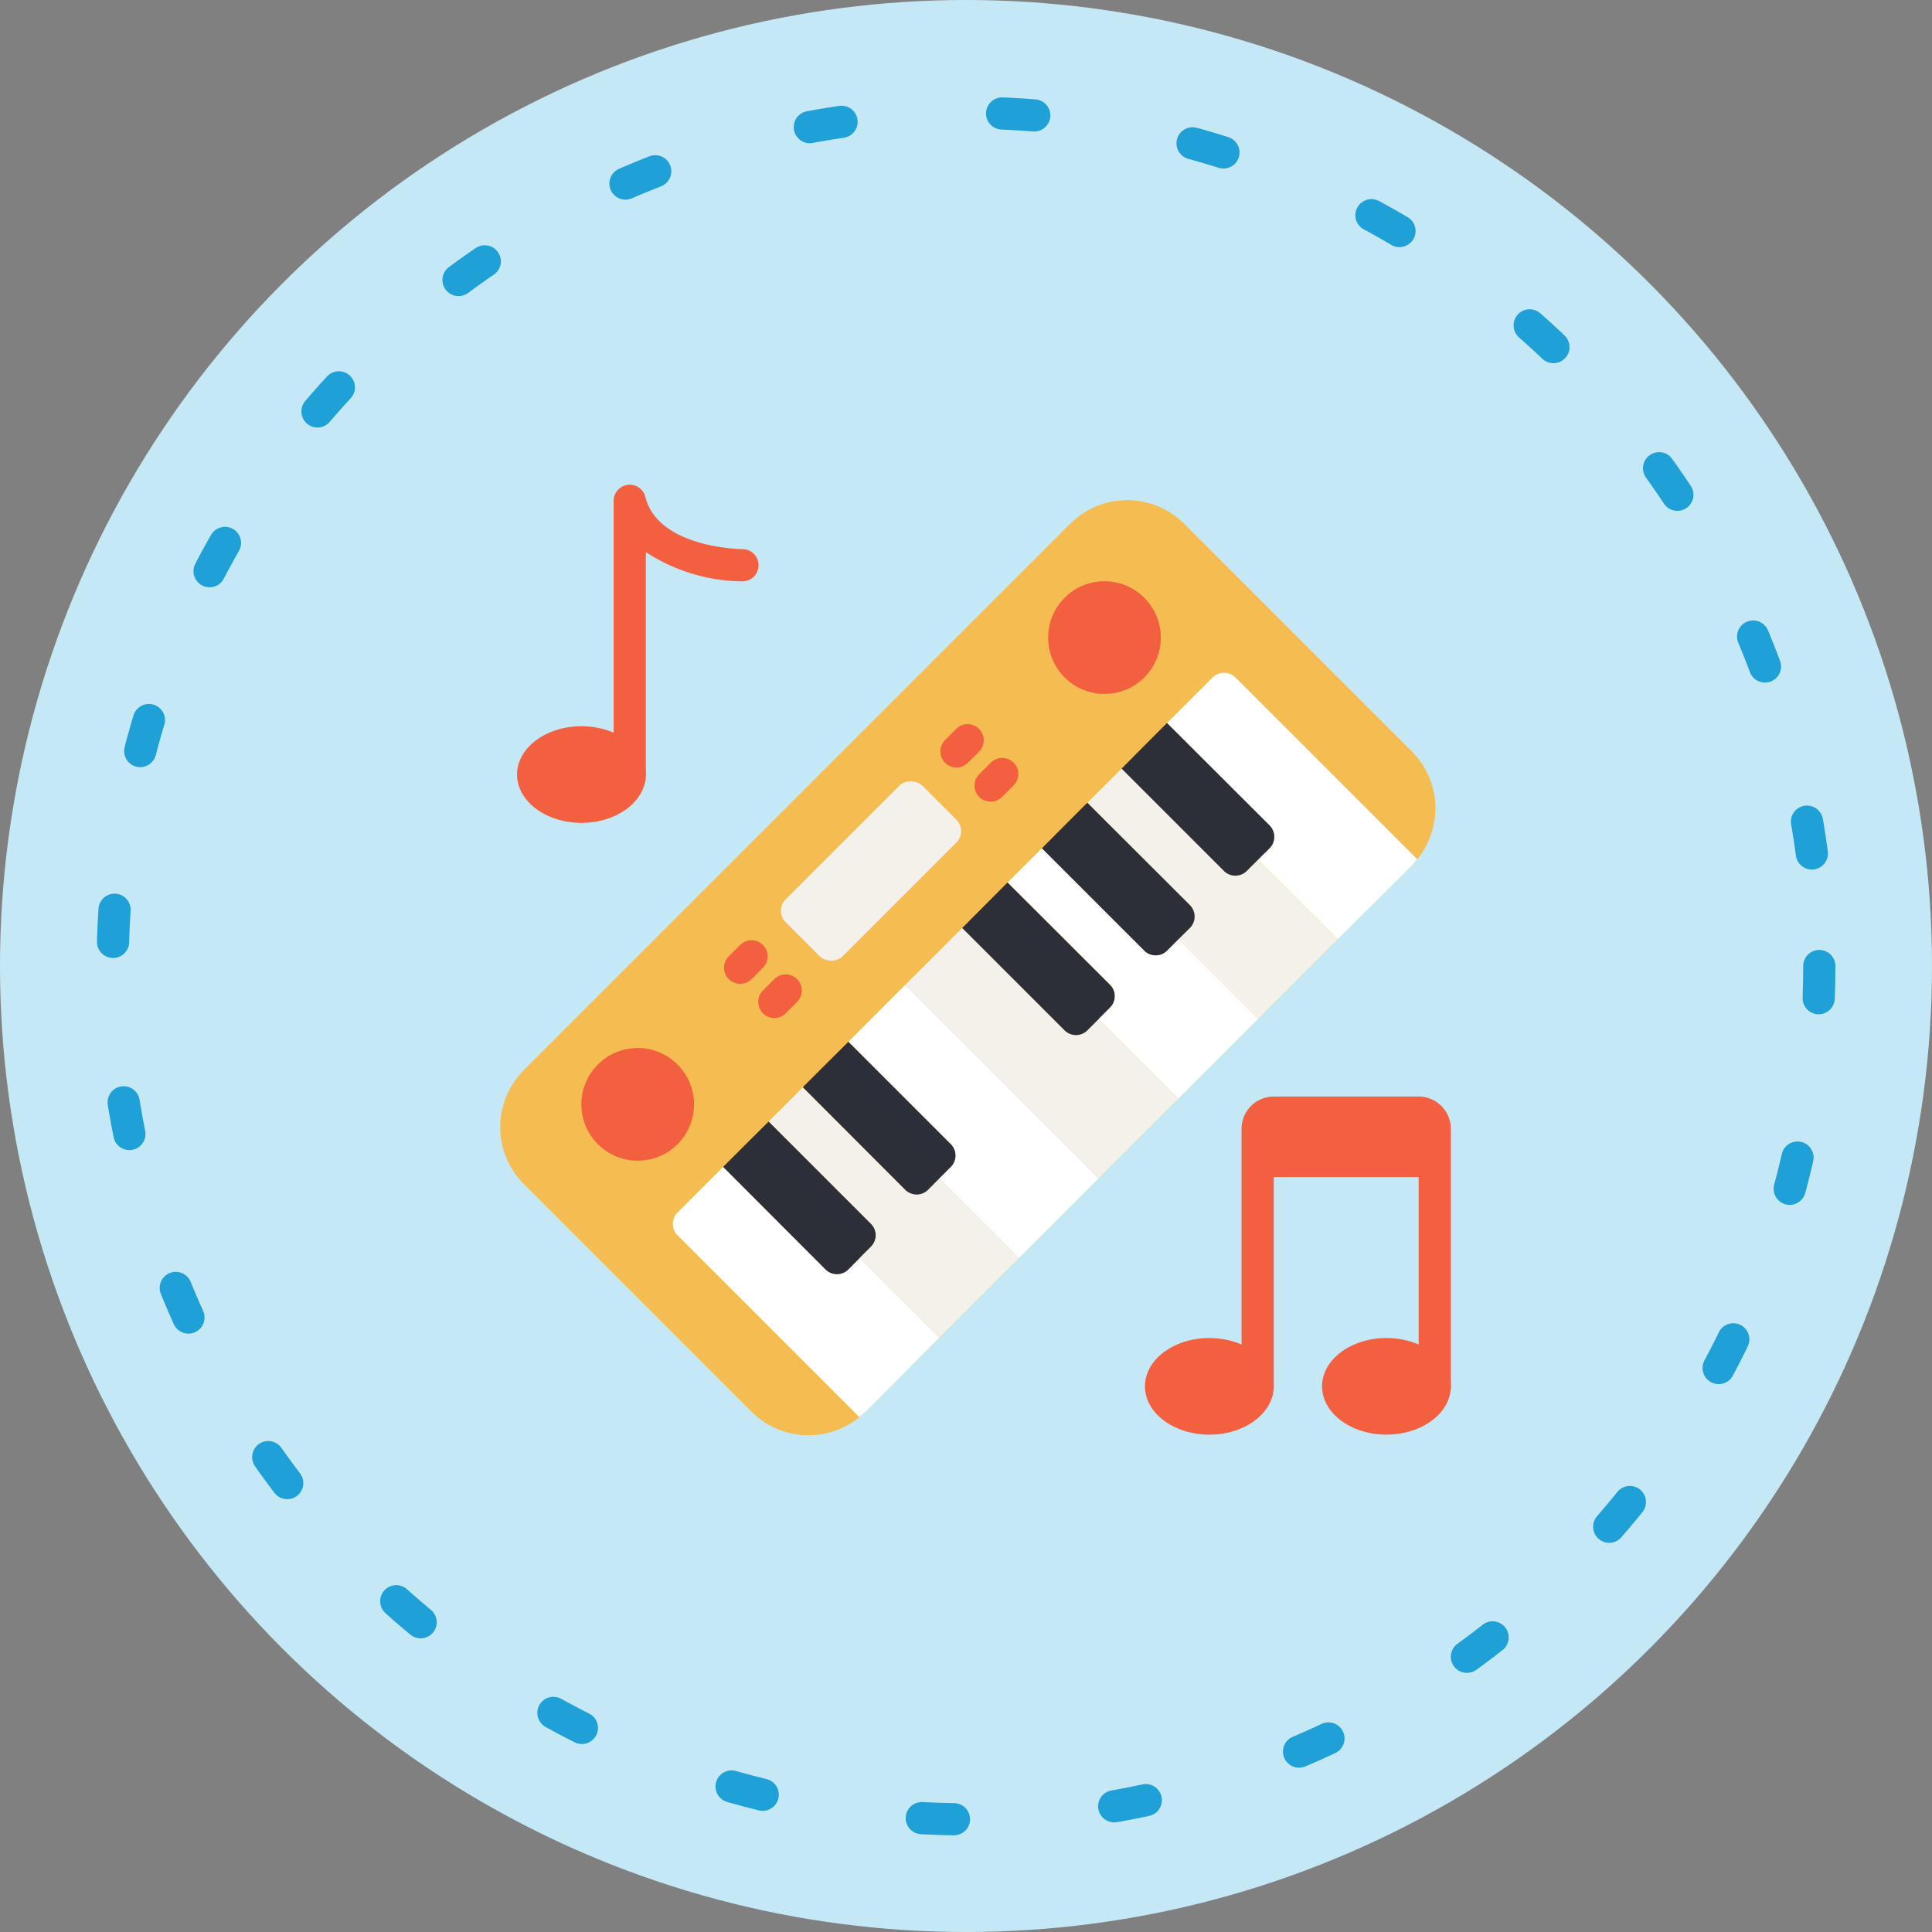 <svg xmlns="http://www.w3.org/2000/svg" width="120" height="120" viewBox="0 0 120 120"><rect x="0" y="0" width="120" height="120" fill="#808080" stroke="none"/><defs><style>.a{fill:#c5e8f7;}.b,.i{fill:none;}.b{stroke:#1fa1d7;stroke-linecap:round;stroke-linejoin:bevel;stroke-width:2px;stroke-dasharray:2 10;}.c{fill:#f5bc51;}.d{fill:#fff;}.e{fill:#f4f1ea;}.f{fill:#2c2f38;}.g{fill:#f3603f;}.h{stroke:none;}</style></defs><g transform="translate(-232 -2918.5)"><g transform="translate(232 2918.5)"><circle class="a" cx="60" cy="60" r="60"/><g class="b" transform="translate(6 6)"><circle class="h" cx="54" cy="54" r="54"/><circle class="i" cx="54" cy="54" r="53"/></g></g><g transform="translate(260.115 2946.608)"><path class="c" d="M5,0H53a5,5,0,0,1,5,5V25a5,5,0,0,1-5,5H5a5,5,0,0,1-5-5V5A5,5,0,0,1,5,0Z" transform="translate(0.885 41.898) rotate(-45)"/><path class="d" d="M30.23,54.98l-4.59,4.6-.38.33L13.97,48.62a1.008,1.008,0,0,1,0-1.42l2.83-2.83,6.36,6.37a1.008,1.008,0,0,0,1.42,0l.7-.71Z"/><path class="e" d="M54.98,30.23l-4.95,4.95-4.95-4.95.71-.7a1.008,1.008,0,0,0,0-1.42l-6.37-6.36,2.13-2.12,6.36,6.36a1,1,0,0,0,1.41,0l.71-.71Z"/><path class="f" d="M25.99,49.32l-.71.71-.7.71a1.008,1.008,0,0,1-1.42,0L16.8,44.37l1.41-1.41,1.42-1.41,6.36,6.36A1,1,0,0,1,25.99,49.32Z"/><path class="e" d="M35.18,50.03l-4.95,4.95-4.95-4.95.71-.71a1,1,0,0,0,0-1.41l-6.36-6.36,2.12-2.13,6.36,6.37a1.008,1.008,0,0,0,1.42,0l.7-.71Z"/><path class="d" d="M40.13,45.08l-4.95,4.95-4.95-4.95.71-.71a1,1,0,0,0,0-1.41L24.58,36.6l3.53-3.54Z"/><path class="f" d="M30.94,44.37l-.71.71-.7.71a1.008,1.008,0,0,1-1.42,0l-6.36-6.37,1.41-1.41,1.42-1.41,6.36,6.36A1,1,0,0,1,30.94,44.37Z"/><path class="e" d="M45.08,40.13l-4.95,4.95L28.11,33.06l3.54-3.53,6.36,6.36a1,1,0,0,0,1.41,0l.71-.71Z"/><path class="f" d="M40.84,34.47l-1.42,1.42a1,1,0,0,1-1.41,0l-6.36-6.36,2.82-2.83,6.37,6.36a1,1,0,0,1,0,1.41Z"/><path class="d" d="M50.03,35.18l-4.95,4.95-4.95-4.95.71-.71a1,1,0,0,0,0-1.41L34.47,26.7l2.13-2.12,6.36,6.36a1,1,0,0,0,1.41,0l.71-.71Z"/><path class="f" d="M45.79,29.53l-.71.7-.71.71a1,1,0,0,1-1.41,0L36.6,24.58l1.41-1.42,1.41-1.41,6.37,6.36A1.008,1.008,0,0,1,45.79,29.53Z"/><path class="d" d="M59.91,25.26l-.33.38-4.6,4.59-4.95-4.95.71-.7a1.008,1.008,0,0,0,0-1.42L44.37,16.8l2.83-2.83a1.008,1.008,0,0,1,1.42,0Z"/><path class="f" d="M50.74,24.58l-.71.7-.71.71a1,1,0,0,1-1.41,0l-6.36-6.36,1.41-1.42,1.41-1.41,6.37,6.36A1.008,1.008,0,0,1,50.74,24.58Z"/><rect class="e" width="12" height="5" rx="1" transform="translate(19.975 28.465) rotate(-45)"/><circle class="g" cx="3.5" cy="3.5" r="3.5" transform="translate(7.994 36.985)"/><circle class="g" cx="3.5" cy="3.5" r="3.5" transform="translate(36.985 7.994)"/><path class="g" d="M17.857,33a1,1,0,0,1-.707-1.708l.708-.707A1,1,0,0,1,19.272,32l-.708.708a1,1,0,0,1-.707.292Z"/><path class="g" d="M19.979,35.121a1,1,0,0,1-.707-1.707l.707-.707a1,1,0,1,1,1.415,1.414l-.707.707a1,1,0,0,1-.708.293Z"/><path class="g" d="M31.293,19.565a1,1,0,0,1-.707-1.707l.707-.707a1,1,0,0,1,1.414,1.414L32,19.272a1,1,0,0,1-.707.293Z"/><path class="g" d="M33.414,21.687a1,1,0,0,1-.707-1.708l.707-.707a1,1,0,1,1,1.414,1.414l-.707.708a1,1,0,0,1-.707.293Z"/><path class="g" d="M11,21a1,1,0,0,1-1-1V3a1,1,0,0,1,1.97-.243C12.768,5.946,17.949,6,18,6a1,1,0,0,1,0,2,11.141,11.141,0,0,1-6-1.814V20a1,1,0,0,1-1,1Z"/><path class="g" d="M62,42V58a1,1,0,0,1-2,0V45H51V58a1,1,0,0,1-2,0V42a2.006,2.006,0,0,1,2-2h9A2.006,2.006,0,0,1,62,42Z"/><ellipse class="g" cx="4" cy="3" rx="4" ry="3" transform="translate(4 17)"/><ellipse class="g" cx="4" cy="3" rx="4" ry="3" transform="translate(43 55)"/><ellipse class="g" cx="4" cy="3" rx="4" ry="3" transform="translate(54 55)"/></g></g></svg>